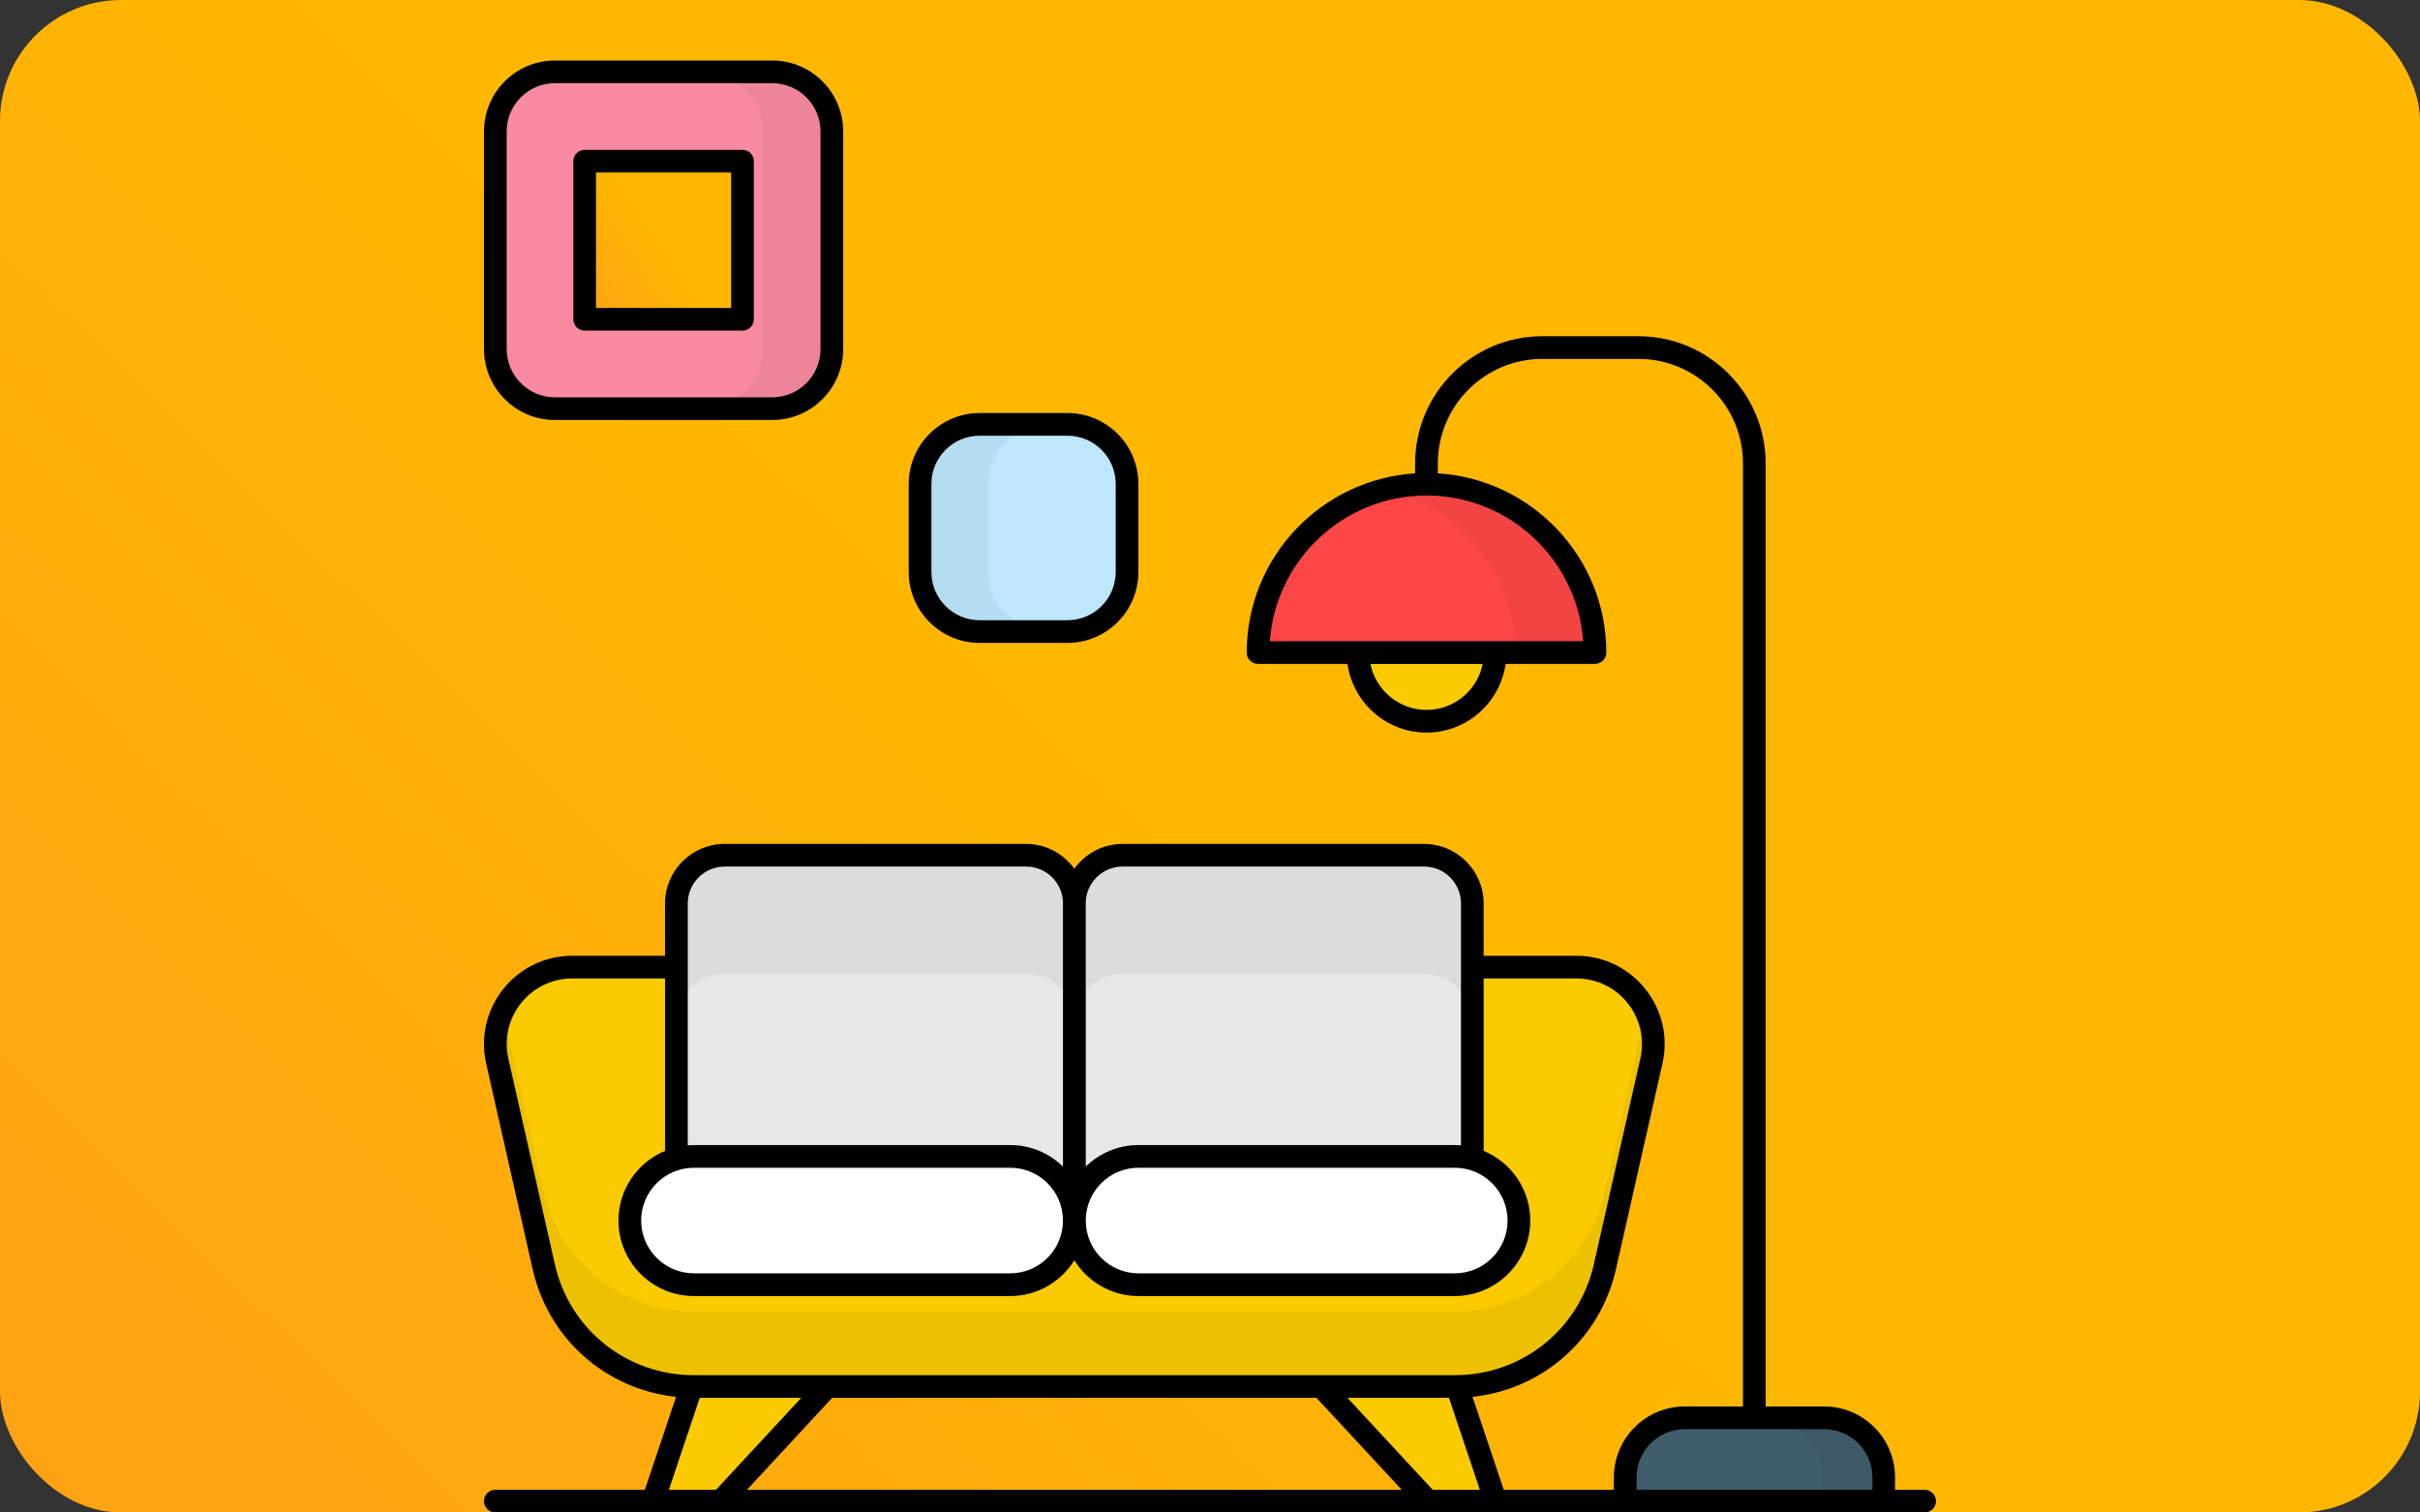 <?xml version="1.0" encoding="UTF-8"?>
<svg fill="none" viewBox="0 0 80 50" xmlns="http://www.w3.org/2000/svg">
<rect x="0" y="0" width="80" height="50" fill="#333333" stroke="none"/>
<rect width="80" height="50" rx="4" fill="url(#b)"/>
<g clip-path="url(#c)">
<path d="m54.592 35.074-1.536 6.796c-0.524 2.319-2.584 3.965-4.961 3.965h-25.159c-2.377 0-4.437-1.647-4.961-3.965l-1.536-6.796c-0.359-1.591 0.85-3.104 2.481-3.104h33.192c1.631 0 2.84 1.513 2.481 3.104z" fill="#FACB00"/>
<path d="m54.588 35.076-1.536 6.792c-0.522 2.323-2.579 3.967-4.961 3.967h-25.151c-2.382 0-4.439-1.644-4.971-3.967l-1.536-6.792c-0.128-0.581-0.049-1.152 0.187-1.644l1.349 5.955c0.531 2.313 2.589 3.967 4.971 3.967h25.151c2.382 0 4.439-1.654 4.961-3.967l1.349-5.975c0.236 0.492 0.325 1.073 0.187 1.664z" fill="#000" opacity=".05"/>
<path d="m35.517 29.867v10.482h-13.158v-10.482c0-0.881 0.714-1.595 1.595-1.595h9.968c0.881 0 1.595 0.714 1.595 1.595z" fill="#E6E8E7"/>
<path d="m48.671 29.867v10.482h-13.158v-10.482c0-0.881 0.714-1.595 1.595-1.595h9.968c0.881 0 1.595 0.714 1.595 1.595z" fill="#E6E8E7"/>
<path d="m20.82 40.349c0 1.171 0.949 2.12 2.12 2.12h10.458c1.171 0 2.12-0.949 2.12-2.12s-0.949-2.12-2.12-2.12h-10.458c-1.171 0-2.12 0.949-2.12 2.12z" fill="#FEFEFE"/>
<path d="m35.513 40.349c0 1.171 0.949 2.12 2.12 2.12h10.458c1.171 0 2.12-0.949 2.12-2.12 0-1.171-0.949-2.12-2.12-2.12h-10.458c-1.171 0-2.12 0.949-2.12 2.12z" fill="#FEFEFE"/>
<path d="m27.345 45.836-3.512 3.789h-2.244l1.272-3.789h4.485z" fill="#FACB00"/>
<path d="m43.685 45.836 3.512 3.789h2.244l-1.272-3.789h-4.485z" fill="#FACB00"/>
<path d="m62.271 48.839v0.786h-8.544v-0.786c0-1.087 0.881-1.969 1.969-1.969h4.607c1.087 1e-4 1.969 0.882 1.969 1.969z" fill="#405D6B"/>
<path d="m62.266 48.837v0.787h-1.998v-0.787c0-1.083-0.886-1.969-1.969-1.969h1.998c1.093 1e-4 1.969 0.886 1.969 1.969z" fill="#000" opacity=".05"/>
<path d="m49.427 21.575c0 1.252-1.016 2.268-2.268 2.268s-2.268-1.016-2.268-2.268h4.536z" fill="#FACB00"/>
<path d="m47.158 16.004c-3.075 0-5.568 2.493-5.568 5.568h11.136c-1e-4 -3.075-2.493-5.568-5.568-5.568z" fill="#FD4746"/>
<path d="m52.728 21.57h-2.628c0-2.618-1.811-4.814-4.253-5.404 0.423-0.108 0.856-0.158 1.309-0.158 3.081-1e-4 5.572 2.49 5.572 5.562z" fill="#000" opacity=".05"/>
<path d="m27.498 4.344v7.196c0 1.087-0.881 1.969-1.969 1.969h-7.186c-1.087 0-1.969-0.881-1.969-1.969v-7.196c0-1.087 0.881-1.969 1.969-1.969h7.186c1.087 0 1.969 0.881 1.969 1.969z" fill="#FA8AA2"/>
<path d="m27.498 4.344v7.196c0 1.083-0.886 1.969-1.969 1.969h-2.284c1.093 0 1.969-0.886 1.969-1.969v-7.196c0-1.083-0.876-1.969-1.969-1.969h2.284c1.083 9e-5 1.969 0.886 1.969 1.969z" fill="#000" opacity=".05"/>
<path d="m19.328 5.328h5.217v5.227h-5.217v-5.227z" fill="url(#a)"/>
<path d="m37.258 15.999v2.911c0 1.087-0.881 1.969-1.969 1.969h-2.905c-1.087 0-1.969-0.881-1.969-1.969v-2.911c0-1.087 0.881-1.969 1.969-1.969h2.905c1.087-1e-4 1.969 0.881 1.969 1.969z" fill="#BEE7FD"/>
<path d="m34.635 20.881h-2.254c-1.083 0-1.969-0.886-1.969-1.969v-2.914c0-1.083 0.886-1.969 1.969-1.969h2.254c-1.093 0-1.969 0.886-1.969 1.969v2.914c0 1.083 0.876 1.969 1.969 1.969z" fill="#000" opacity=".05"/>
<path d="m63.625 49.25h-0.979v-0.411c0-1.292-1.051-2.344-2.344-2.344h-1.933v-31.176c0-2.318-1.886-4.204-4.204-4.204h-3.18c-2.318 0-4.204 1.886-4.204 4.204v0.329c-3.102 0.196-5.567 2.774-5.567 5.924 0 0.207 0.168 0.375 0.375 0.375h2.956c0.182 1.281 1.283 2.271 2.614 2.271s2.432-0.99 2.614-2.271h2.954c0.207 0 0.375-0.168 0.375-0.375 0-3.151-2.467-5.73-5.57-5.924v-0.329c0-1.905 1.55-3.454 3.454-3.454h3.179c1.905 0 3.454 1.55 3.454 3.454v31.176h-1.924c-1.292 0-2.344 1.052-2.344 2.344v0.411h-3.64l-1.032-3.073c2.311-0.244 4.219-1.91 4.742-4.223l1.536-6.796c0.413-1.827-0.977-3.562-2.846-3.562h-3.065v-1.728c0-1.086-0.884-1.97-1.97-1.97h-9.968c-0.656 0-1.235 0.326-1.593 0.821-0.358-0.495-0.937-0.821-1.593-0.821h-9.968c-1.086 0-1.97 0.884-1.97 1.97v1.728h-3.065c-1.874 0-3.258 1.738-2.847 3.562l1.536 6.796c0.523 2.314 2.43 3.98 4.742 4.223l-1.032 3.073h-4.944c-0.207 0-0.375 0.168-0.375 0.375 0 0.207 0.168 0.375 0.375 0.375h47.25c0.207 0 0.375-0.168 0.375-0.375s-0.168-0.375-0.375-0.375zm-16.466-25.782c-0.915 0-1.681-0.653-1.856-1.518h3.711c-0.174 0.865-0.94 1.518-1.855 1.518zm5.179-2.271h-10.359c0.192-2.683 2.432-4.808 5.161-4.817 0.006 3e-4 0.011 0.004 0.017 0.004 0.006 0 0.012-0.003 0.018-0.004 2.73 0.009 4.971 2.134 5.163 4.817zm-18.94 20.897h-10.458c-0.962 0-1.745-0.783-1.745-1.745 0-0.962 0.783-1.745 1.745-1.745h10.458c0.952 0 1.741 0.77 1.741 1.745-1e-4 0.974-0.789 1.745-1.741 1.745zm4.236-3.49h10.458c0.962 0 1.745 0.783 1.745 1.745 0 0.962-0.783 1.745-1.745 1.745h-10.458c-0.952 0-1.741-0.77-1.741-1.745 0-0.974 0.789-1.745 1.741-1.745zm-0.525-9.957h9.968c0.673 0 1.22 0.547 1.22 1.22v7.997c-0.068-0.005-0.136-0.01-0.205-0.01h-10.458c-0.677 0-1.291 0.272-1.741 0.711v-8.698c0-0.007-0.002-0.013-0.002-0.02 0.011-0.663 0.552-1.2 1.218-1.2zm-13.154 0h9.968c0.666 0 1.207 0.537 1.218 1.2-1e-4 0.007-0.002 0.013-0.002 0.02v8.698c-0.45-0.439-1.064-0.711-1.741-0.711h-10.457c-0.069 0-0.138 0.005-0.205 0.011v-7.997c0-0.673 0.547-1.22 1.22-1.22zm-5.614 13.141-1.536-6.796c-0.307-1.358 0.726-2.646 2.115-2.646h3.065v5.7c-0.903 0.376-1.54 1.267-1.54 2.304 0 1.376 1.119 2.495 2.495 2.495h10.458c0.894 0 1.677-0.474 2.118-1.182 0.441 0.708 1.224 1.182 2.118 1.182h10.458c1.376 0 2.495-1.119 2.495-2.495 0-1.038-0.637-1.928-1.54-2.304v-5.7h3.065c1.392 0 2.421 1.291 2.115 2.646l-1.536 6.796c-0.489 2.163-2.378 3.673-4.596 3.673h-4.409-20.75c-2.217-2e-4 -4.107-1.511-4.596-3.673zm25.181 4.423 2.817 3.039h-21.647l2.817-3.039h16.013zm-21.411 3.039 1.02-3.039h3.356l-2.817 3.039h-1.559zm25.251 0-2.817-3.039h3.356l1.02 3.039h-1.559zm6.74 0v-0.411c0-0.879 0.715-1.594 1.594-1.594h4.607c0.879 0 1.594 0.715 1.594 1.594v0.411h-7.794z" fill="#000"/>
<path d="m18.344 13.884h7.186c1.292 0 2.344-1.051 2.344-2.344v-7.196c0-1.292-1.051-2.344-2.344-2.344h-7.186c-1.292 0-2.344 1.051-2.344 2.344v7.196c0 1.292 1.051 2.344 2.344 2.344zm-1.594-9.54c0-0.879 0.715-1.594 1.594-1.594h7.186c0.879 0 1.594 0.715 1.594 1.594v7.196c0 0.879-0.715 1.594-1.594 1.594h-7.186c-0.879 0-1.594-0.715-1.594-1.594v-7.196z" fill="#000"/>
<path d="m19.328 10.93h5.217c0.207 0 0.375-0.168 0.375-0.375v-5.227c0-0.207-0.168-0.375-0.375-0.375h-5.217c-0.207 0-0.375 0.168-0.375 0.375v5.227c-1e-4 0.207 0.168 0.375 0.375 0.375zm0.375-5.227h4.467v4.477h-4.467v-4.477z" fill="#000"/>
<path d="m32.384 21.253h2.905c1.292 0 2.344-1.051 2.344-2.344v-2.911c0-1.292-1.051-2.344-2.344-2.344h-2.905c-1.292 0-2.344 1.051-2.344 2.344v2.911c0 1.292 1.051 2.344 2.344 2.344zm-1.594-5.255c0-0.879 0.715-1.594 1.594-1.594h2.905c0.879 0 1.594 0.715 1.594 1.594v2.911c0 0.879-0.715 1.594-1.594 1.594h-2.905c-0.879 0-1.594-0.715-1.594-1.594v-2.911z" fill="#000"/>
<g fill="#000" opacity=".05">
<path d="m35.521 29.82v3.859c-0.01 0.02-0.01 0.039 0 0.059-0.01 0.02-0.01 0.03-0.01 0.049v-0.108c-0.049-0.837-0.748-1.486-1.585-1.486h-9.972c-0.886 0-1.595 0.709-1.595 1.595v-3.918c0-0.886 0.709-1.595 1.595-1.595h9.972c0.856-1e-4 1.565 0.679 1.595 1.545z"/>
<path d="m48.672 29.869v3.918c0-0.886-0.719-1.595-1.595-1.595h-9.972c-0.837 0-1.536 0.65-1.585 1.486-0.01 0.02-0.01 0.039 0 0.059-0.01 0.02-0.01 0.03-0.01 0.049v-3.918c0-0.02 0-0.03 0.01-0.049 0.02-0.866 0.729-1.546 1.585-1.546h9.972c0.876 0 1.595 0.709 1.595 1.595z"/>
</g>
</g>
<defs>
<linearGradient id="b" x1="34.167" x2="-141.38" y1="22.5" y2="202.91" gradientUnits="userSpaceOnUse">
<stop stop-color="#FFB700" offset="0"/>
<stop stop-color="#FF4081" offset="1"/>
</linearGradient>
<linearGradient id="a" x1="21.556" x2="4.874" y1="7.68" y2="18.375" gradientUnits="userSpaceOnUse">
<stop stop-color="#FFB700" offset="0"/>
<stop stop-color="#FF4081" offset="1"/>
</linearGradient>
<clipPath id="c">
<rect transform="translate(16 2)" width="48" height="48" fill="#fff"/>
</clipPath>
</defs>
</svg>
